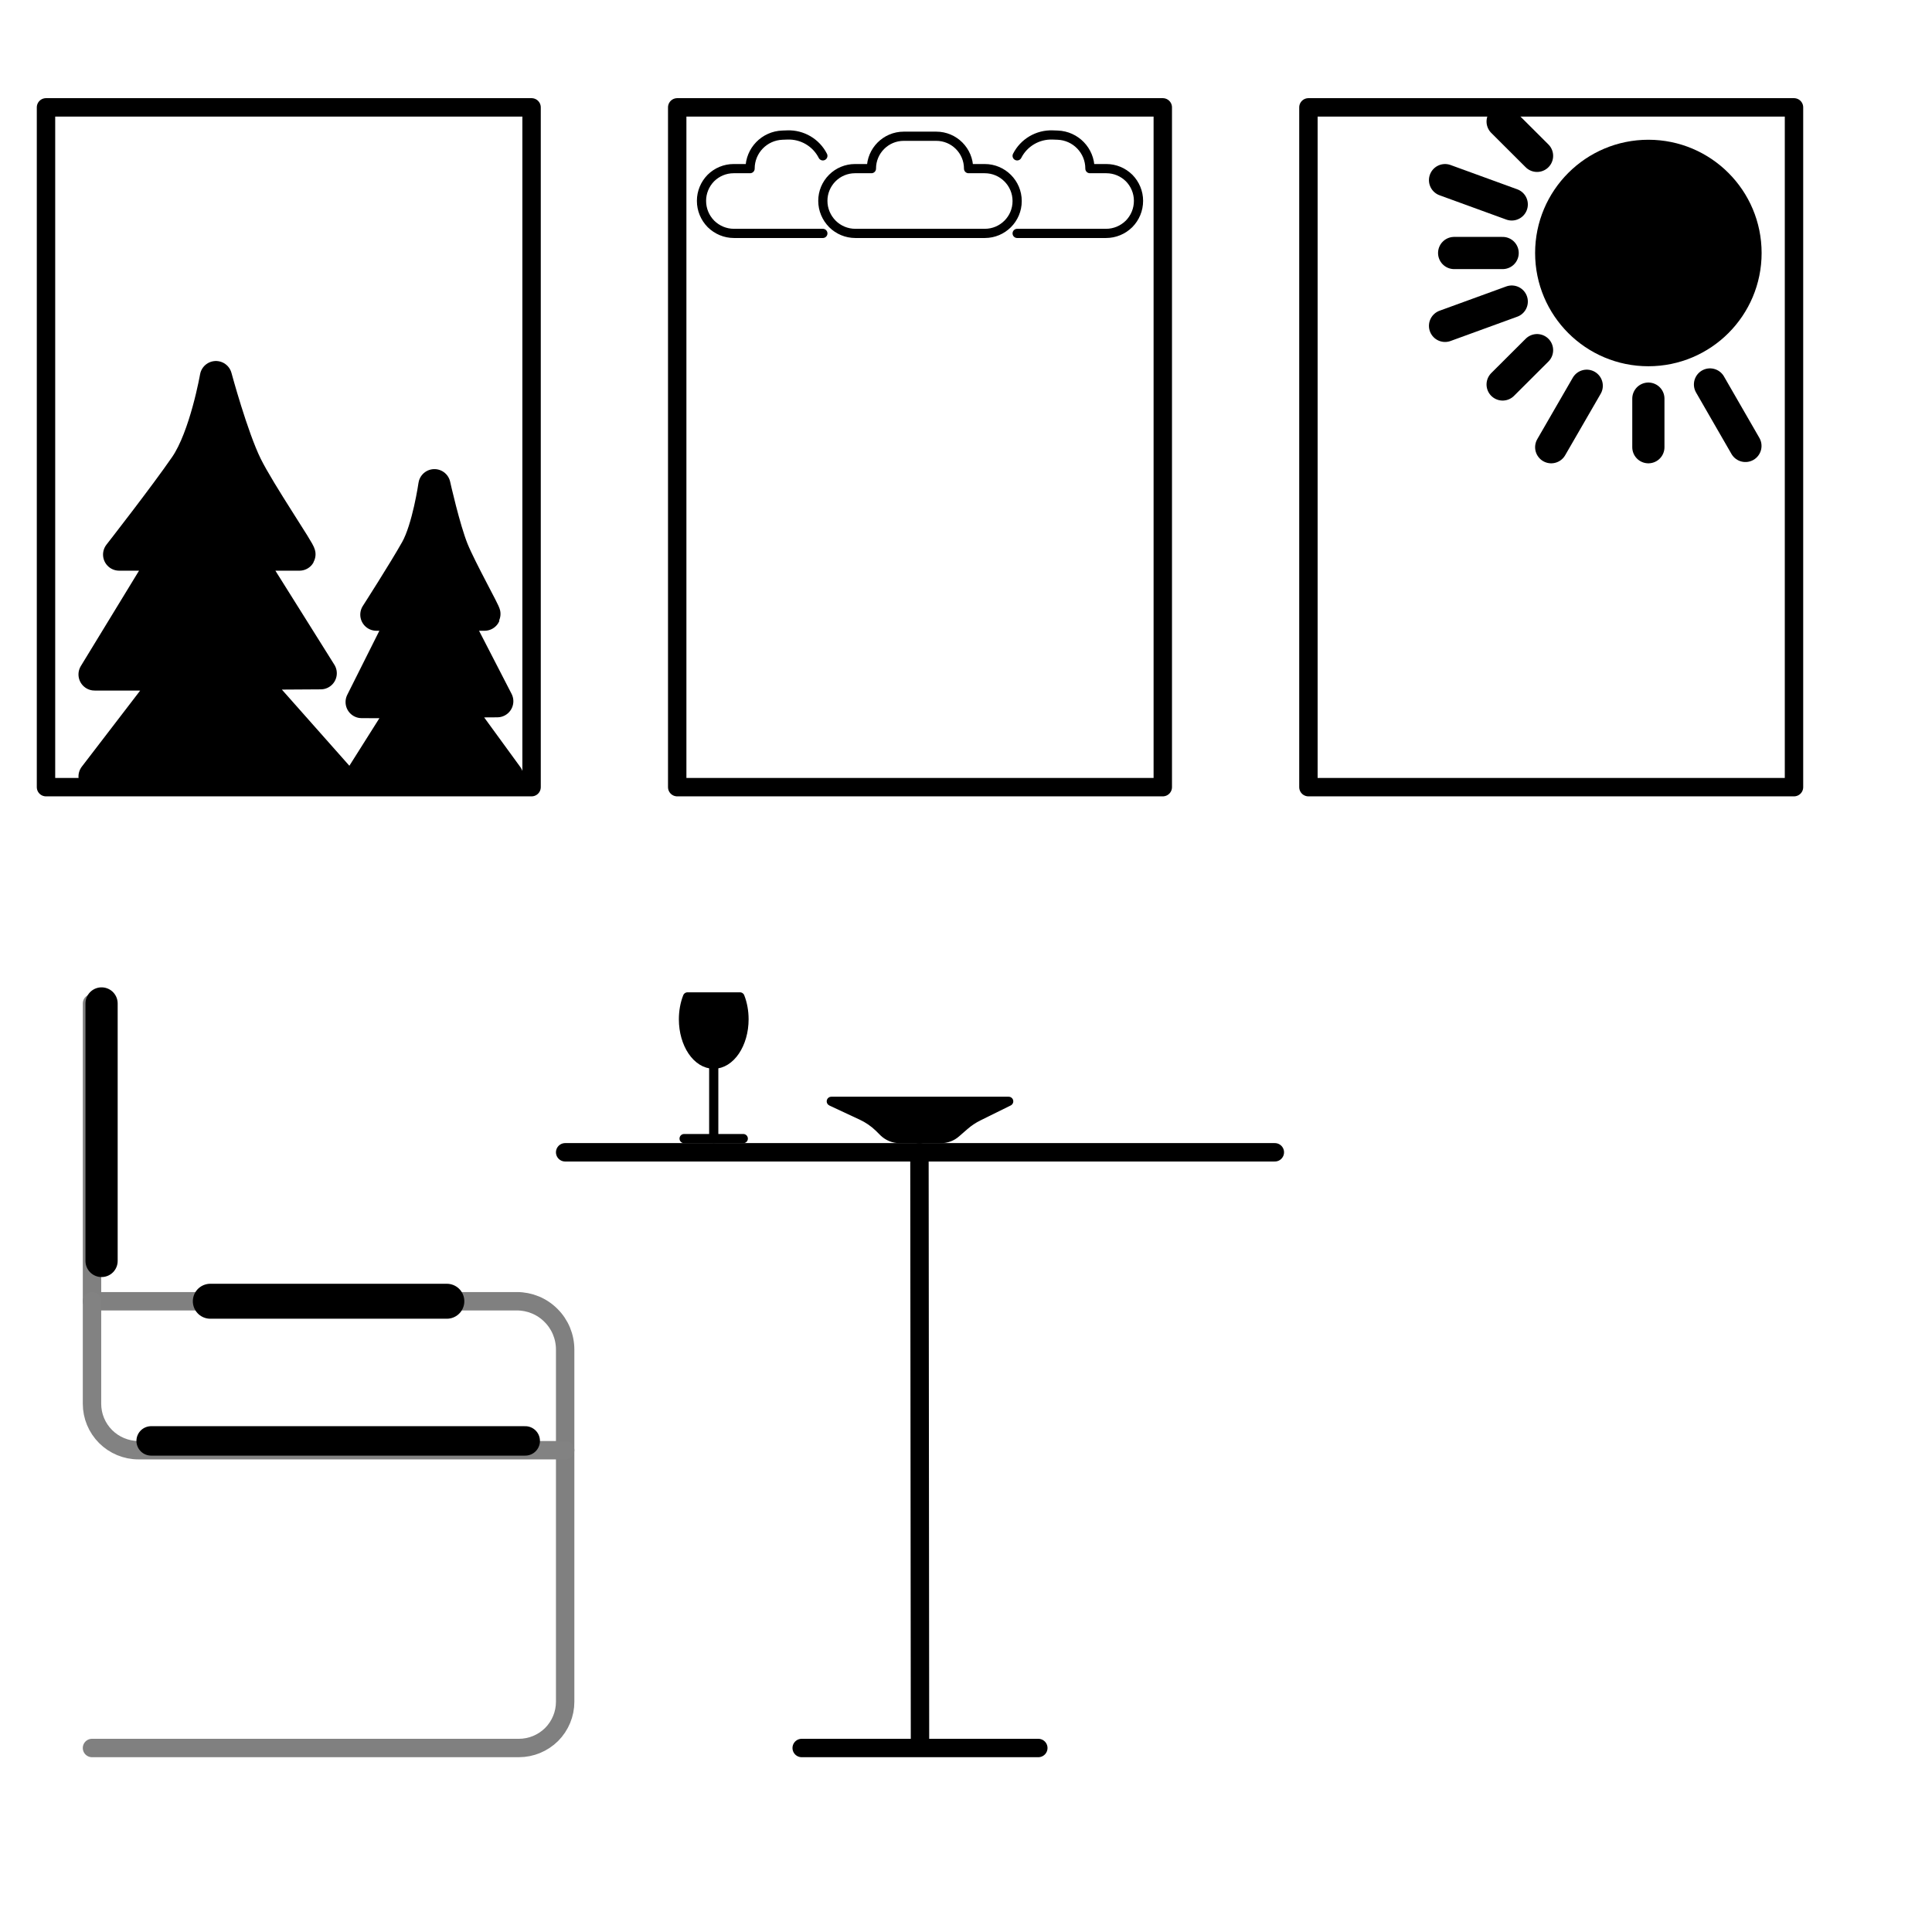 <?xml version="1.0" encoding="UTF-8" standalone="no"?><!DOCTYPE svg PUBLIC "-//W3C//DTD SVG 1.1//EN" "http://www.w3.org/Graphics/SVG/1.1/DTD/svg11.dtd"><svg width="100%" height="100%" viewBox="0 0 21 21" version="1.1" xmlns="http://www.w3.org/2000/svg" xmlns:xlink="http://www.w3.org/1999/xlink" xml:space="preserve" xmlns:serif="http://www.serif.com/" style="fill-rule:evenodd;clip-rule:evenodd;stroke-linecap:round;stroke-linejoin:round;stroke-miterlimit:1.5;"><g id="Loggia-1x" serif:id="Loggia 1x"><path d="M0.5,1.167l5.278,0l0,7.389l-5.278,0l0,-7.389" style="fill:none;stroke:#000;stroke-width:0.2px;"/><path d="M7.361,1.167l5.278,0l0,7.389l-5.278,0l0,-7.389" style="fill:none;stroke:#000;stroke-width:0.2px;"/><path d="M14.222,1.167l5.278,0l0,7.389l-5.278,0l0,-7.389" style="fill:none;stroke:#000;stroke-width:0.2px;"/><g id="Tisch"><path d="M6.143,12.525l7.714,0" style="fill:none;stroke:#000;stroke-width:0.2px;"/><path d="M9.994,12.525l0.006,6.475l-1.286,0l2.572,0" style="fill:none;stroke:#000;stroke-width:0.2px;"/></g><g id="Schwinger"><path d="M1,10.907l0,3.237l4.618,0c0.139,0 0.273,0.055 0.371,0.154c0.099,0.098 0.154,0.232 0.154,0.371l0,3.828c0,0.134 -0.053,0.261 -0.147,0.356c-0.095,0.094 -0.223,0.147 -0.356,0.147c-1.294,0 -4.64,0 -4.64,0" style="fill:none;stroke:#808080;stroke-width:0.2px;"/><path d="M1,14.144c0,0 0,0.639 0,1.114c0,0.134 0.053,0.262 0.148,0.357c0.094,0.094 0.223,0.148 0.357,0.148c1.295,0 4.638,0 4.638,0" style="fill:none;stroke:#828282;stroke-width:0.2px;"/><path d="M1.104,10.907l0,2.799" style="fill:none;stroke:#000;stroke-width:0.35px;"/><path d="M2.286,14.144l2.571,0" style="fill:none;stroke:#000;stroke-width:0.38px;"/><path d="M1.643,15.662l4.066,0" style="fill:none;stroke:#000;stroke-width:0.32px;"/></g><g id="Sonne"><circle cx="17.917" cy="2.75" r="1.056" style="stroke:#000;stroke-width:0.35px;"/><path d="M16.333,2.75l-0.527,0" style="fill:none;stroke:#000;stroke-width:0.35px;"/><path d="M17.917,4.861l0,-0.528" style="fill:none;stroke:#000;stroke-width:0.35px;"/><path d="M16.707,3.806l-0.374,0.373" style="fill:none;stroke:#000;stroke-width:0.35px;"/><path d="M16.432,3.278l-0.725,0.264" style="fill:none;stroke:#000;stroke-width:0.35px;"/><path d="M17.247,4.193l-0.386,0.668" style="fill:none;stroke:#000;stroke-width:0.35px;"/><path d="M18.972,4.847l-0.385,-0.668" style="fill:none;stroke:#000;stroke-width:0.35px;"/><path d="M16.432,2.222l-0.725,-0.264" style="fill:none;stroke:#000;stroke-width:0.35px;"/><path d="M16.707,1.694l-0.374,-0.373" style="fill:none;stroke:#000;stroke-width:0.35px;"/></g><path id="Bäume" d="M1.295,6.028c0,0 0.502,-0.643 0.722,-0.964c0.217,-0.317 0.33,-0.965 0.33,-0.965c0,0 0.176,0.653 0.33,0.965c0.148,0.299 0.59,0.944 0.578,0.964l-0.578,0l0.809,1.29l-0.809,0.005l0.99,1.117l-1.09,0l-0.56,0l-0.989,0l0.85,-1.108l-0.85,-0.001l0.795,-1.303l-0.528,0Z" style="stroke:#000;stroke-width:0.35px;"/><path id="Wolken" d="M9.648,2.537c0,0 -0.175,0 -0.351,0c-0.093,0 -0.183,-0.037 -0.249,-0.103c-0.066,-0.067 -0.104,-0.156 -0.104,-0.25c0,-0.001 0,-0.001 0,-0.002c0,-0.092 0.037,-0.181 0.103,-0.247c0.065,-0.065 0.154,-0.102 0.246,-0.102c0.099,0 0.179,0 0.179,0c0,0 0,0 0,-0.001c0,-0.193 0.157,-0.351 0.351,-0.351c0.114,0 0.24,0 0.354,0c0.194,0 0.351,0.158 0.351,0.351c0,0.001 0,0.001 0,0.001c0,0 0.079,0 0.176,0c0.194,0 0.352,0.158 0.352,0.352c0,0 0,0.001 0,0.001c0,0.194 -0.158,0.351 -0.351,0.351c-0.177,0 -0.353,0 -0.353,0l-0.704,0" style="fill:none;stroke:#000;stroke-width:0.1px;"/><path d="M8.944,2.537l-0.615,0c0,0 -0.175,0 -0.351,0c-0.094,0 -0.183,-0.037 -0.25,-0.103c-0.066,-0.067 -0.103,-0.156 -0.103,-0.25c0,-0.001 0,-0.001 0,-0.002c0,-0.092 0.037,-0.181 0.102,-0.247c0.066,-0.065 0.154,-0.102 0.247,-0.102c0.098,0 0.179,0 0.179,0c0,0 0,0 0,-0.001c0,-0.195 0.155,-0.356 0.351,-0.363c0.018,-0.001 0.036,-0.002 0.054,-0.002c0.162,-0.006 0.313,0.083 0.386,0.227c0,0 0,0 0,0" style="fill:none;stroke:#000;stroke-width:0.1px;"/><path d="M11.056,2.537l0.615,0c0,0 0.175,0 0.351,0c0.094,0 0.183,-0.037 0.25,-0.103c0.066,-0.067 0.103,-0.156 0.103,-0.25c0,-0.001 0,-0.001 0,-0.002c0,-0.092 -0.037,-0.181 -0.102,-0.247c-0.066,-0.065 -0.154,-0.102 -0.247,-0.102c-0.098,0 -0.179,0 -0.179,0c0,0 0,0 0,-0.001c0,-0.195 -0.155,-0.356 -0.351,-0.363c-0.018,-0.001 -0.036,-0.002 -0.054,-0.002c-0.162,-0.006 -0.313,0.083 -0.386,0.227c0,0 0,0 0,0" style="fill:none;stroke:#000;stroke-width:0.1px;"/><path d="M4.091,6.681c0,0 0.301,-0.469 0.433,-0.704c0.13,-0.23 0.198,-0.703 0.198,-0.703c0,0 0.106,0.476 0.198,0.703c0.089,0.219 0.354,0.689 0.347,0.704l-0.347,0l0.485,0.941l-0.485,0.003l0.594,0.815l-0.654,0l-0.336,0l-0.593,0l0.51,-0.808l-0.51,-0.001l0.476,-0.95l-0.316,0Z" style="stroke:#000;stroke-width:0.35px;"/><g id="Glas"><path d="M7.473,10.836c-0.029,0.074 -0.044,0.158 -0.044,0.243c0,0.269 0.147,0.488 0.329,0.488c0.181,0 0.329,-0.219 0.329,-0.488c0,-0.085 -0.015,-0.169 -0.044,-0.243l-0.57,0Z" style="stroke:#000;stroke-width:0.1px;"/><path d="M7.758,11.567l0,0.809" style="fill:none;stroke:#000;stroke-width:0.1px;"/><path d="M7.436,12.376l0.643,0" style="fill:none;stroke:#000;stroke-width:0.1px;"/></g><path id="Teller" d="M9.036,11.971c0,0 0.2,0.093 0.328,0.153c0.071,0.033 0.135,0.077 0.191,0.131c0.017,0.017 0.035,0.035 0.051,0.051c0.047,0.045 0.109,0.07 0.173,0.07c0.123,0 0.329,0 0.448,0c0.061,0 0.12,-0.022 0.165,-0.062c0.03,-0.025 0.063,-0.055 0.092,-0.08c0.046,-0.04 0.097,-0.074 0.152,-0.101c0.12,-0.059 0.328,-0.162 0.328,-0.162l-1.928,0Z" style="stroke:#000;stroke-width:0.1px;"/></g></svg>